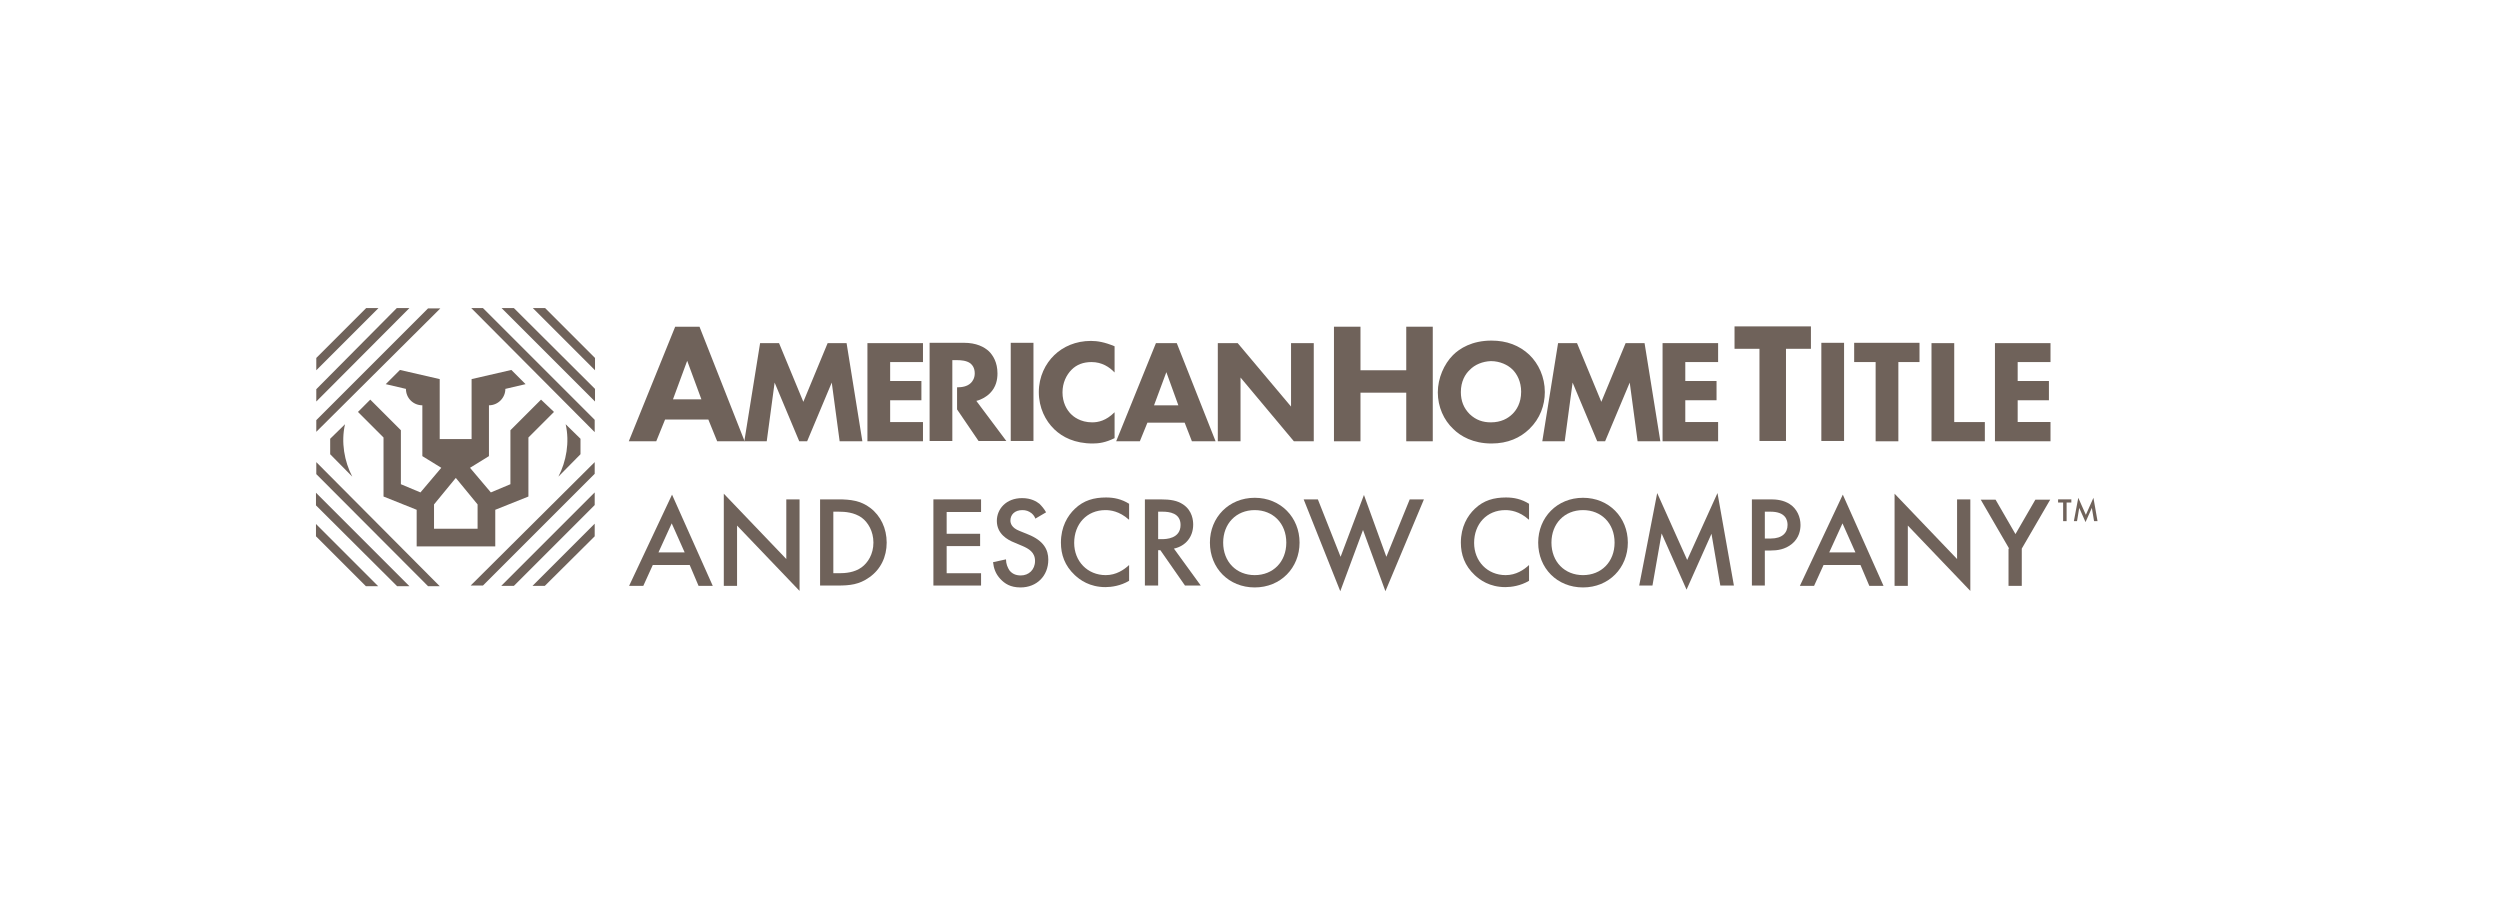 <?xml version="1.0" encoding="utf-8"?>
<!-- Generator: Adobe Illustrator 28.0.0, SVG Export Plug-In . SVG Version: 6.00 Build 0)  -->
<svg version="1.0" id="Layer_2_00000014599192207717472140000007810093619276873888_"
	 xmlns="http://www.w3.org/2000/svg" xmlns:xlink="http://www.w3.org/1999/xlink" x="0px" y="0px" viewBox="0 0 792 286.4"
	 enable-background="new 0 0 792 286.4" xml:space="preserve">
<g>
	<g>
		<path fill="#6F625A" d="M218.5,179h-11.7l-3,6.6h-4.5l13.6-28.9l12.9,28.9h-4.5L218.5,179z M216.9,175l-4.1-9.2l-4.2,9.2H216.9z"
			/>
		<path fill="#6F625A" d="M229.3,185.5v-29.1l19.8,20.7v-18.9h4.2v29l-19.8-20.7v19.1H229.3z"/>
		<path fill="#6F625A" d="M265.6,158.2c3.8,0,7.1,0.4,10.1,2.7c3.3,2.5,5.2,6.5,5.2,11c0,4.5-1.9,8.5-5.5,11
			c-3.2,2.3-6.2,2.6-10,2.6h-5.6v-27.3H265.6z M264,181.6h1.8c2,0,4.9-0.2,7.2-1.9c1.9-1.4,3.7-4.1,3.7-7.8c0-3.6-1.7-6.4-3.7-7.9
			c-2.4-1.7-5.3-1.9-7.3-1.9H264V181.6z"/>
		<path fill="#6F625A" d="M310.8,162.2h-10.9v6.9h10.6v3.9h-10.6v8.6h10.9v3.9h-15.1v-27.3h15.1V162.2z"/>
		<path fill="#6F625A" d="M328,164.3c-0.2-0.6-0.6-1.2-1.2-1.7c-0.9-0.7-1.8-1-2.9-1c-2.5,0-3.8,1.5-3.8,3.3c0,0.8,0.3,2.3,2.9,3.3
			l2.7,1.1c5,2,6.4,4.9,6.4,8c0,5.2-3.7,8.8-8.8,8.8c-3.2,0-5-1.2-6.4-2.7c-1.5-1.6-2.1-3.4-2.3-5.3l4.1-0.9c0,1.4,0.5,2.6,1.1,3.5
			c0.8,1,1.9,1.6,3.6,1.6c2.5,0,4.5-1.8,4.5-4.6c0-2.8-2.1-3.9-3.9-4.7l-2.6-1.1c-2.3-0.9-5.6-2.8-5.6-6.9c0-3.7,2.9-7.2,8-7.2
			c2.9,0,4.6,1.1,5.5,1.8c0.7,0.7,1.5,1.6,2.1,2.7L328,164.3z"/>
		<path fill="#6F625A" d="M357.6,164.6c-3-2.7-5.9-3-7.4-3c-5.9,0-9.9,4.4-9.9,10.4c0,5.8,4.2,10.2,10,10.2c3.3,0,5.8-1.7,7.4-3.2v5
			c-2.7,1.6-5.6,2-7.5,2c-5,0-8.1-2.3-9.7-3.8c-3.2-3-4.4-6.5-4.4-10.3c0-5,2.1-8.5,4.4-10.7c2.8-2.7,6.1-3.6,9.9-3.6
			c2.5,0,4.9,0.5,7.3,2V164.6z"/>
		<path fill="#6F625A" d="M367.6,158.2c3.3,0,5.4,0.4,7.2,1.6c3,2,3.2,5.2,3.2,6.4c0,3.9-2.4,6.8-6.1,7.6l8.5,11.7h-5l-7.8-11.2
			h-0.7v11.2h-4.2v-27.3H367.6z M366.9,170.8h1.3c1.1,0,5.8-0.1,5.8-4.5c0-3.8-3.6-4.2-5.7-4.2h-1.4V170.8z"/>
		<path fill="#6F625A" d="M411.7,171.9c0,8-6,14.2-14.2,14.2s-14.2-6.1-14.2-14.2c0-8,6-14.2,14.2-14.2S411.7,163.9,411.7,171.9z
			 M407.5,171.9c0-6.1-4.2-10.3-10-10.3c-5.9,0-10,4.3-10,10.3c0,6.1,4.2,10.3,10,10.3C403.3,182.2,407.5,178,407.5,171.9z"/>
		<path fill="#6F625A" d="M417.5,158.2l7.2,18.2l7.4-19.6l7.1,19.6l7.4-18.2h4.5l-12.2,29.1l-7.1-19.4l-7.2,19.4L413,158.2H417.5z"
			/>
		<path fill="#6F625A" d="M484.3,164.6c-3-2.7-5.9-3-7.4-3c-5.9,0-9.9,4.4-9.9,10.4c0,5.8,4.2,10.2,10,10.2c3.3,0,5.8-1.7,7.4-3.2v5
			c-2.7,1.6-5.6,2-7.5,2c-5,0-8.1-2.3-9.7-3.8c-3.2-3-4.4-6.5-4.4-10.3c0-5,2.1-8.5,4.4-10.7c2.8-2.7,6.1-3.6,9.9-3.6
			c2.5,0,4.9,0.5,7.3,2V164.6z"/>
		<path fill="#6F625A" d="M515.7,171.9c0,8-6,14.2-14.2,14.2s-14.2-6.1-14.2-14.2c0-8,6-14.2,14.2-14.2S515.7,163.9,515.7,171.9z
			 M511.5,171.9c0-6.1-4.2-10.3-10-10.3c-5.9,0-10,4.3-10,10.3c0,6.1,4.2,10.3,10,10.3C507.3,182.2,511.5,178,511.5,171.9z"/>
		<path fill="#6F625A" d="M519.3,185.5l5.7-29.3l9.5,21.2l9.6-21.2l5.2,29.3H545l-2.8-16.4l-7.9,17.7l-7.9-17.8l-2.9,16.5H519.3z"/>
		<path fill="#6F625A" d="M561,158.2c1.7,0,4,0.2,6,1.5c2.3,1.5,3.4,4.1,3.4,6.6c0,1.6-0.4,4.1-2.7,6c-2.2,1.8-4.7,2.1-6.7,2.1h-1.9
			v11.1H555v-27.3H561z M559.1,170.6h1.9c3.6,0,5.3-1.8,5.3-4.3c0-1.5-0.6-4.2-5.4-4.2h-1.8V170.6z"/>
		<path fill="#6F625A" d="M589.4,179h-11.7l-3,6.6h-4.5l13.6-28.9l12.9,28.9h-4.5L589.4,179z M587.8,175l-4.1-9.2l-4.2,9.2H587.8z"
			/>
		<path fill="#6F625A" d="M600.2,185.5v-29.1l19.8,20.7v-18.9h4.2v29l-19.8-20.7v19.1H600.2z"/>
		<path fill="#6F625A" d="M636.5,173.8l-9-15.5h4.7l6.3,10.9l6.3-10.9h4.7l-9,15.5v11.8h-4.2V173.8z"/>
	</g>
	<g>
		<g>
			<g>
				<path fill="#6F625A" d="M179.2,134.4c1.3,5.7,0.2,11.8-2.3,16.6l7-7.1l0-4.9L179.2,134.4z"/>
			</g>
			<g>
				<g>
					<path fill="#6F625A" d="M109.3,134.4c-1.3,5.7-0.2,11.8,2.3,16.6l-7-7.1v-4.9L109.3,134.4z"/>
				</g>
				<path fill="#6F625A" d="M171.4,126.6l-9.7,9.7v17.1l-6.2,2.6l-6.6-7.8l6-3.7l0-16.1c2.9,0,5.2-2.4,5.2-5.2l6.4-1.5l-4.5-4.5
					l-12.6,2.9v19h-4.8h-0.5h-4.8v-19l-12.6-2.9l-4.5,4.5l6.4,1.5c0,2.9,2.3,5.2,5.2,5.2l0,16.1l6,3.7l-6.6,7.8l-6.2-2.6v-17.1
					l-9.7-9.7l-3.9,3.9l8.1,8.1v18.7l10.5,4.2v11.6h12.1h0.7h12.1v-11.6l10.5-4.2v-18.7l8.1-8.1L171.4,126.6z M151.2,167.5h-6.5
					h-0.7h-6.5v-7.7l6.9-8.4l6.9,8.4V167.5z"/>
			</g>
		</g>
		<g>
			<polygon fill="#6F625A" points="119.9,97.6 100.2,117.3 100.2,113.4 116,97.6 			"/>
		</g>
		<g>
			<polygon fill="#6F625A" points="129.7,97.6 100.2,127.2 100.2,123.3 125.7,97.6 			"/>
		</g>
		<g>
			<g>
				<polygon fill="#6F625A" points="139.5,97.7 100.2,136.8 100.2,133.1 135.6,97.7 				"/>
			</g>
			<g>
				<g>
					<g>
						<polygon fill="#6F625A" points="100.1,166 119.8,185.7 115.9,185.7 100.1,169.9 						"/>
					</g>
					<g>
						<polygon fill="#6F625A" points="100.1,156.1 129.7,185.7 125.8,185.7 100.1,160.1 						"/>
					</g>
					<g>
						<polygon fill="#6F625A" points="100.2,146.4 139.3,185.7 135.6,185.7 100.2,150.2 						"/>
					</g>
				</g>
				<g>
					<g>
						<polygon fill="#6F625A" points="168.7,185.6 188.4,165.9 188.4,169.9 172.6,185.6 						"/>
					</g>
					<g>
						<polygon fill="#6F625A" points="158.8,185.6 188.4,156 188.4,160 162.8,185.6 						"/>
					</g>
					<g>
						<polygon fill="#6F625A" points="149.1,185.5 188.4,146.4 188.4,150.1 153,185.5 						"/>
					</g>
				</g>
				<g>
					<g>
						<polygon fill="#6F625A" points="188.5,117.3 168.8,97.6 172.7,97.6 188.5,113.4 						"/>
					</g>
					<g>
						<polygon fill="#6F625A" points="188.5,127.2 158.9,97.6 162.8,97.6 188.5,123.2 						"/>
					</g>
					<g>
						<polygon fill="#6F625A" points="188.4,136.9 149.3,97.6 153,97.6 188.4,133 						"/>
					</g>
				</g>
			</g>
		</g>
	</g>
	<g>
		<path fill="#6F625A" d="M224.4,132.9h-13.7l-2.8,6.9h-8.7l14.7-36.3h7.7l14.3,36.3h-8.7L224.4,132.9z M222.2,126.5l-4.5-12.2
			l-4.5,12.2H222.2z"/>
		<path fill="#6F625A" d="M235.8,139.8l5-31.1h6l7.7,18.6l7.7-18.6h6l5,31.1H266l-2.5-18.6l-7.8,18.6h-2.5l-7.8-18.6l-2.5,18.6
			H235.8z"/>
		<path fill="#6F625A" d="M292.4,114.7H282v6h9.9v6.1H282v6.9h10.4v6.1h-17.6v-31.1h17.6V114.7z"/>
		<path fill="#6F625A" d="M327.4,108.6v31.1h-7.2v-31.1H327.4z"/>
		<path fill="#6F625A" d="M353.1,138.8c-2.8,1.4-5,1.7-6.9,1.7c-5.7,0-9.6-2-12.2-4.5c-2.8-2.7-4.9-6.8-4.9-11.8
			c0-4.9,2.1-9,4.9-11.7c2.8-2.7,6.8-4.5,11.6-4.5c2.1,0,4.4,0.4,7.5,1.7v8.3c-1.6-1.7-4-3.3-7.3-3.3c-2.6,0-4.7,0.8-6.3,2.4
			c-1.7,1.7-2.9,4.2-2.9,7.2c0,3.2,1.3,5.5,2.7,6.9c0.7,0.7,2.9,2.6,6.7,2.6c1.9,0,4.4-0.5,7.1-3.2V138.8z"/>
		<path fill="#6F625A" d="M375.3,133.9h-11.8l-2.4,5.9h-7.5l12.6-31.1h6.6l12.3,31.1h-7.5L375.3,133.9z M373.3,128.4l-3.8-10.5
			l-3.9,10.5H373.3z"/>
		<path fill="#6F625A" d="M385.8,139.8v-31.1h6.3l16.9,20.1v-20.1h7.2v31.1h-6.3L393,119.6v20.2H385.8z"/>
		<path fill="#6F625A" d="M431,117.3h14.5v-13.8h8.4v36.3h-8.4v-15.4H431v15.4h-8.4v-36.3h8.4V117.3z"/>
		<path fill="#6F625A" d="M484.5,112.4c2.9,2.8,4.9,7,4.9,11.8c0,4.2-1.5,8.4-4.9,11.7c-2.9,2.8-6.8,4.6-12,4.6
			c-5.8,0-9.8-2.3-12.1-4.6c-3-2.8-4.9-7-4.9-11.6c0-4.5,2-9,4.8-11.8c2.1-2.1,6-4.6,12.2-4.6C477.3,107.9,481.3,109.4,484.5,112.4z
			 M465.6,117.2c-1.4,1.3-2.8,3.6-2.8,7c0,2.8,0.9,5.1,2.8,7c2,1.9,4.2,2.6,6.7,2.6c3.2,0,5.4-1.2,6.9-2.7c1.2-1.2,2.7-3.4,2.7-7
			c0-3.2-1.3-5.6-2.7-7c-1.5-1.5-4-2.7-6.9-2.7C469.7,114.5,467.2,115.5,465.6,117.2z"/>
		<path fill="#6F625A" d="M488.6,139.8l5-31.1h6l7.7,18.6l7.7-18.6h6l5,31.1h-7.2l-2.5-18.6l-7.8,18.6H506l-7.8-18.6l-2.5,18.6
			H488.6z"/>
		<path fill="#6F625A" d="M544.3,114.7h-10.4v6h9.9v6.1h-9.9v6.9h10.4v6.1h-17.6v-31.1h17.6V114.7z"/>
		<path fill="#6F625A" d="M309.3,127c1.7-0.4,3.3-1.4,4.3-2.4c2-2,2.4-4.4,2.4-6.3c0-3.5-1.4-5.7-2.7-7c-1.5-1.4-4-2.7-7.9-2.7
			h-10.9v31.1h7.2v-12.3v-4.7v-8.2v-0.4h1.7c0.9,0,2.8,0.1,4,1c0.6,0.5,1.4,1.4,1.4,3.2c0,1.5-0.7,2.5-1.2,3c-1.2,1.2-3,1.4-4.3,1.4
			h-0.1v7l6.8,10h8.8L309.3,127z"/>
		<path fill="#6F625A" d="M565.8,110.5v29.2h-8.4v-29.2h-7.9v-7.1h24.2v7.1H565.8z"/>
		<path fill="#6F625A" d="M584.2,108.6v31.1h-7.2v-31.1H584.2z"/>
		<path fill="#6F625A" d="M601.4,114.7v25.1h-7.2v-25.1h-6.8v-6.1h20.7v6.1H601.4z"/>
		<path fill="#6F625A" d="M619.1,108.6v25.1h9.7v6.1h-16.9v-31.1H619.1z"/>
		<path fill="#6F625A" d="M649.6,114.7h-10.4v6h9.9v6.1h-9.9v6.9h10.4v6.1H632v-31.1h17.6V114.7z"/>
	</g>
	<g>
		<path fill="#6F625A" d="M654.7,159.2v5.9h-1.1v-5.9h-1.6v-1h4.2v1H654.7z"/>
		<path fill="#6F625A" d="M657,165.1l1.4-7.4l2.4,5.4l2.4-5.4l1.3,7.4h-1.1l-0.7-4.2l-2,4.5l-2-4.5l-0.7,4.2H657z"/>
	</g>
</g>
</svg>
